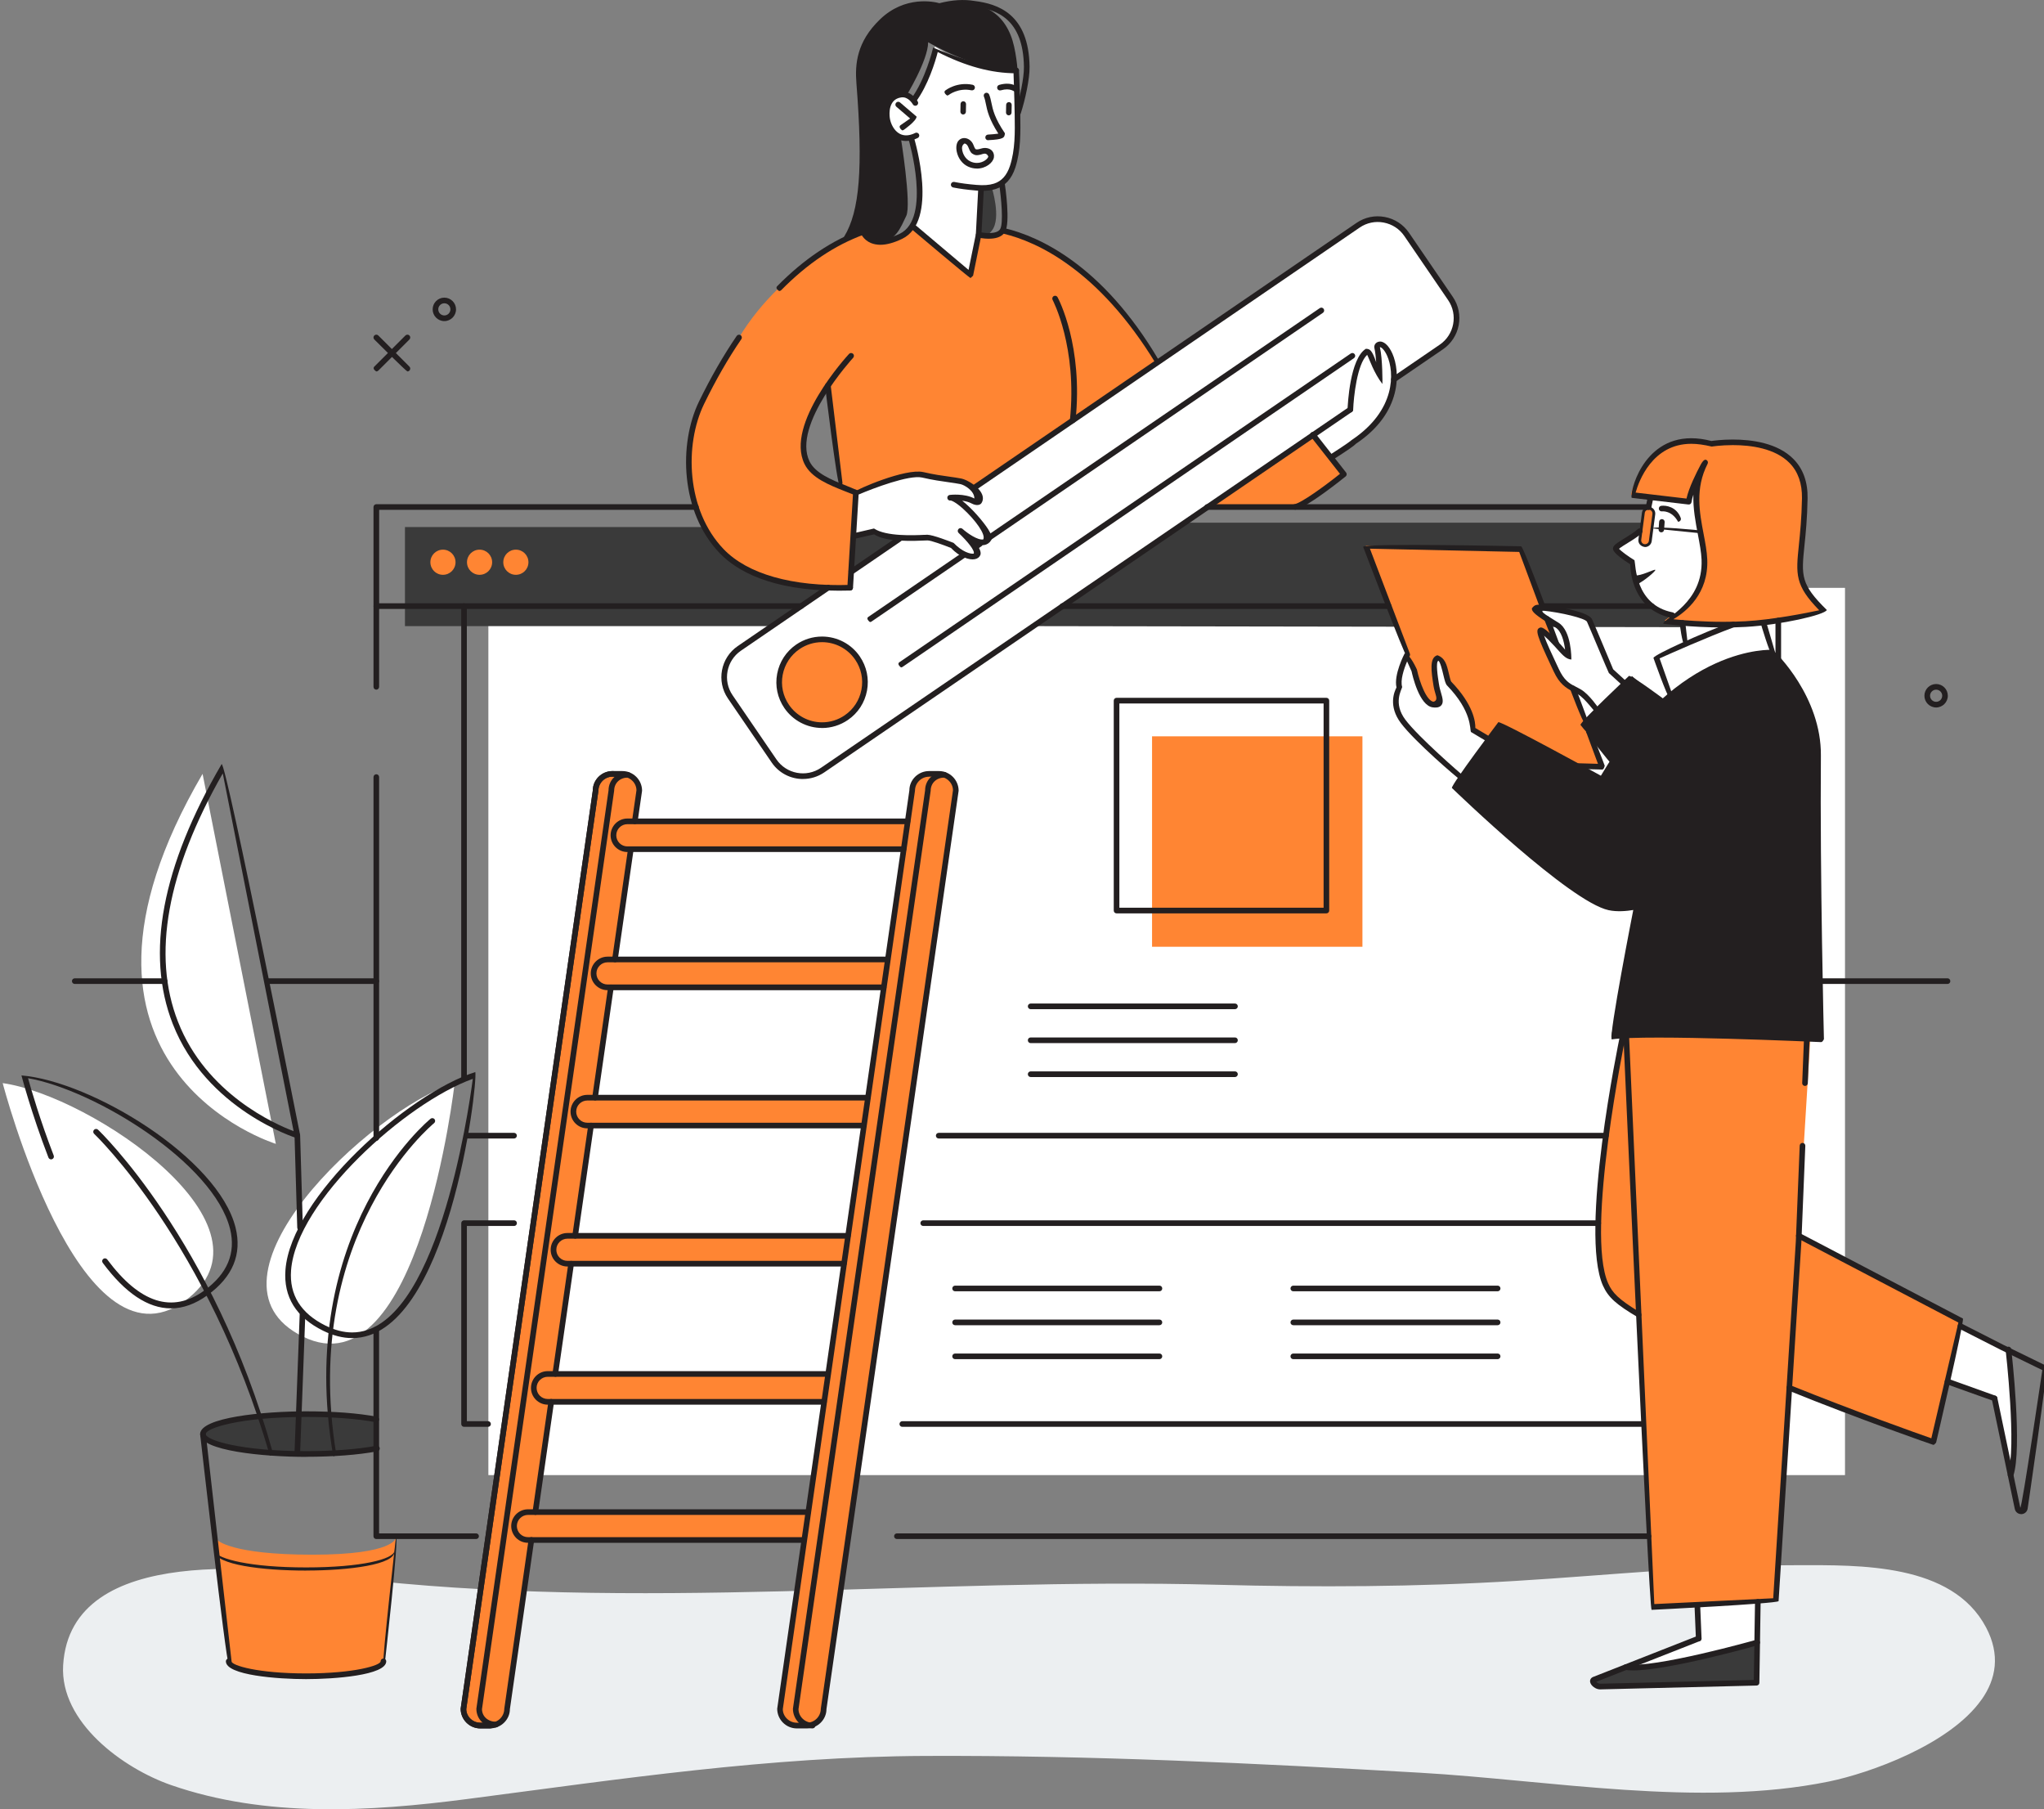 <?xml version="1.0" encoding="UTF-8"?>
<svg xmlns="http://www.w3.org/2000/svg" viewBox="0 0 531.54 470.36">
  <rect x="0" y="0" width="531.54" height="470.36" fill="#808080" stroke="none"/>
  <defs>
    <style>
      .cls-1 {
        fill: #eceff1;
        mix-blend-mode: multiply;
      }

      .cls-2 {
        fill: #fff;
      }

      .cls-3 {
        fill: #231f20;
      }

      .cls-4 {
        isolation: isolate;
      }

      .cls-5 {
        fill: #ff8533;
      }

      .cls-6 {
        fill: #3a3a3a;
      }
    </style>
  </defs>
  <g class="cls-4">
    <g id="Layer_1" data-name="Layer 1">
      <g>
        <path class="cls-1" d="M515.3,441.86c-8.24,11.7-29.07,19.13-39.78,21.32-33.58,6.84-72.42-.36-106.32-2.31-42.8-2.46-85.64-4.54-128.53-4.36-40.6.17-79.11,5.98-119.22,11.21-25.38,3.3-52.4,4.9-76.98-3.64-12.49-4.35-28.92-16.33-28.05-31.13,1.9-32.26,54.43-25.06,73.87-22.75,75.02,8.94,150.9-.18,226.19,1.81,25.75.68,51.94.58,77.82-1.01,24.48-1.49,48.55-4.07,73.26-4.08,15.98-.01,40.05-.58,48.91,16.17,3.75,7.1,2.63,13.4-1.16,18.78Z"/>
        <rect class="cls-2" x="127" y="152.83" width="352.79" height="230.67"/>
        <polygon class="cls-6" points="267.89 162.78 307.33 135.89 449.46 135.89 449.46 163.07 267.89 162.78"/>
        <path class="cls-5" d="M468.47,142.35c-.26-7.09,4.22-17.46-4.06-23.59-8.28-6.14-18.9-3.15-18.9-3.15-17.9-4.4-21.38,13.03-21.38,13.03l14.88,1.42,1.46-3.48c-.57,1.66-1.31,3.84-1.31,3.84l-9.97-1.17-.47,2.55s-1.34-.25-1.36,1.5c-.02,1.75-.63,1.59-.63,1.59,0,0,.03,5.17-.06,3.62l-6.47,3.65s.4,2.12,4.22,3.95c0,0,.6,12.12,10.31,13.78-1.08.94-1.85,1.43-1.85,1.43,20.89,3.71,41.68-2.56,41.68-2.56-9.04-8.19-5.83-9.34-6.09-16.43Z"/>
        <path class="cls-6" d="M192.3,137.02h-86.99v25.76h114.37l17.28-25.55s-7.52-6.44-44.66-.22Z"/>
        <path class="cls-2" d="M233.9,140.1l-12.58,8.6-.25,4.08-6.2.15-23.48,15.93s-3.9,4.6-2.54,9.74c1.36,5.14,13.06,19.91,13.06,19.91,0,0,3.54,4.78,10.16,2.54,6.62-2.25,93.68-63.59,93.68-63.59l45-30.74,25.37-17.22s4.69-6.65,1.78-10.9c-2.91-4.26-13.3-18.86-13.3-18.86,0,0-2.85-2.53-5.91-2.72-3.06-.19-8.78,3.72-8.78,3.72l-96.33,65.87-19.69,13.46Z"/>
        <path class="cls-6" d="M456.66,427.1s-26.09,7.95-32.76,5.89l-9.67,3.37s-.24,1.88,1.22,1.99c1.46.11,41.35-.86,41.35-.86l-.14-10.38Z"/>
        <path class="cls-3" d="M432.41,182.47l-8-6.68-12.82,12.23,7.76,10.11-2.78,4.52-26.36-14.47-11.86,15.75s12.68,12.81,23.99,21.87c11.3,9.06,17.05,11.06,23.33,9.82l-6.66,33.86s31.44-2.06,54.55.7l-1.18-78.77s-2.52-12.86-11.5-21.74c0,0-18.33.33-28.47,12.79Z"/>
        <path class="cls-2" d="M441.1,124.77c.03-.18-1.94,5.66-1.94,5.66l-9.97-1.17-.47,2.55s1.26.33,1.24,1.12c-.02,1.75-1.01,8.28-1.01,8.28,0,0-.58.99-1.34.63-.34-.16-1.06-.2-1.2-.71-.16-.61.3-1.76.25-2.61l-6.47,3.65s.4,2.12,4.22,3.95c0,0,.6,12.25,10.46,13.8,0,0,3.95-1.25,6.57-6.29,2.63-5.03,1.98-8.03,1.53-10.68-.44-2.65-2.37-15.4-1.88-18.19Z"/>
        <polygon class="cls-2" points="437.53 161.95 438.13 167.5 449.49 162.4 437.83 161.95 437.53 161.95"/>
        <path class="cls-2" d="M422.63,177.49l-3.74-3.06-5.74-13.39s-9.64-3.71-13.49-3.1c0,0-.6.7.58,1.54,1.18.84,4.86,2.61,5.81,4.02.94,1.42,1.85,7.95,1.85,7.95,0,0-5.47-7.05-6.65-7.34-1.18-.29.93,5.53,3,9.16,2.08,3.63,3.5,4.99,6.82,6.83,3.33,1.84,4.32,4.75,4.32,4.75l7.59-7.48-.35.13Z"/>
        <path class="cls-2" d="M387.38,191.94l-4.48-2.28s.05-2.95-1.91-6.6c-1.96-3.65-4.38-5.77-4.38-5.77,0,0-1.7-7.39-2.39-6.68-.69.72-1.57,2.29-1.02,5.5.55,3.21,1.6,6.79.84,6.95-.77.15-2.91.74-3.69-1.81-.77-2.54-2.19-7.11-2.19-7.11l-2.22-3.93s-2.67,5.35-1.64,8.35c0,0-3.32,2.53.23,8.51,3.55,5.98,14.81,14.58,14.81,14.58l8.43-9.78-.4.08Z"/>
        <path class="cls-2" d="M441.39,417.41l.36,8.56-17.85,7.01s6.3,1.32,32.76-5.89l.48-10.65-15.75.96Z"/>
        <path class="cls-2" d="M509.81,344.78l12.48,6.05s3.45,25.56.33,31.6l-4.18-19.01-12-4.25,3.36-14.39Z"/>
        <path class="cls-2" d="M252.35,71.53l2.3-11.26.48-11.26s6.27-.03,7.57-4.11c1.3-4.08,2.21-9.5,1.93-16.86-.28-7.35-.38-9.73-.38-9.73,0,0-7.79,1.91-21.1-6.2,0,0-3.3,11.38-5.27,13.51,0,0-5.76-3.17-7.01,3.13-1.26,6.3,6.06,7.3,6.06,7.3,0,0,5.13,15.92.24,22.45l15.17,13.03Z"/>
        <path class="cls-2" d="M341.42,113.03l9.34-6.28s1.3-13.09,4.8-15.44l3.2,8.52-.64-9.79s3.56-1.44,4.39,8.02c.83,9.45-11.58,17.03-16.44,20.92l-4.66-5.94Z"/>
        <path class="cls-2" d="M222.57,128.09l-.31,11.24,4.75-1.27s5.05,2.97,14.16,1.71l6.54,2.06s5.22,3.18,6.24,2.58c1.02-.6-3.94-6.74-3.94-6.74,0,0,5.29,4.27,6.31,3.15,1.02-1.11-.98-4.54-2.73-6.38-1.75-1.84-6.53-5.04-6.53-5.04,0,0,3.27-.09,4.38.27,1.11.36,2.95,1.33,3.18.72.23-.6.25-3.68-3.92-4.98-4.16-1.29-8.27-.99-10.78-1.97-2.52-.98-16.04,3.5-17.36,4.65Z"/>
        <path class="cls-5" d="M468.59,322.11l-.95-1.08,3.13-50.88-48.76-.84s-6.08,36.49-6.37,48.68c-.29,12.18,1.1,19.18,10.01,23.56l3.84,76.25,32.31-1.58,3.4-55.46,37.56,14.15,7.36-31.44-41.53-21.35Z"/>
        <path class="cls-2" d="M434.12,180.57l-3.06-9.96,19.31-8.11,8.03-.56,2.47,7.74s-10.9-1.52-26.76,10.88Z"/>
        <path class="cls-5" d="M363.61,164.07l4.08,10.06s1.71,9.22,5.43,9.07c2.48-.09,0-7.63,0-7.63,0,0-1.21-4.21.69-4.45,1.91-.25,2.62,5.9,2.62,5.9,0,0,6.65,5.54,6.46,12.34l4.17,2.77,3.16-3.95,20,10.82h6.28l-3.32-8.8-1.93-1.9.95-.86-3.1-8.06s-4.06-3.43-6.09-8.78c-2.03-5.35-2.56-6.36-2.45-6.54.1-.18,3.87,3.13,3.87,3.13l-1.96-5.93s-3.21-2.1-3.31-2.86c-.1-.75,2.09-.83,2.09-.83l-5.67-14.81-40.41-.87,8.45,22.18Z"/>
        <path class="cls-5" d="M224.93,177.37c0,6.16-4.99,11.15-11.15,11.15s-11.16-4.99-11.16-11.15,5-11.16,11.16-11.16,11.15,5,11.15,11.16Z"/>
        <path class="cls-6" d="M254.65,61.03s.77,2.1,3.3-1.11c2.53-3.22-.07-11.26-.07-11.26l-2.76.37-.47,12.01Z"/>
        <path class="cls-3" d="M241.35,10.97s12.56,7.48,22.9,7.34v8.65s1.35-6.34-.53-14.85c-1.88-8.5-8.16-13.11-19.54-10.71,0,0-11.35-2.11-17.25,7.01-5.91,9.12-3.35,12.07-3.02,19.85.33,7.79,1.35,27.98-3.75,33.82l4.33-1.81s1.21,2.63,3.84,2.63c4.66,0,5.89-3.83,7.33-6.75,1.45-2.92-1.49-20.91-1.49-20.91,0,0-4.18-2.53-3.59-6.07.85-5.07,5.01-4.1,5.01-4.1,0,0,5.77-9.37,5.77-14.09Z"/>
        <g>
          <path class="cls-5" d="M245.59,201.43c-.46-.16-.93-.24-1.43-.24h-2.56c-2.43,0-4.39,1.96-4.39,4.39l-1.15,7.95-1.04,7.25-4.13,28.67-1.04,7.25-4.13,28.67-1.05,7.25-4.13,28.67-1.04,7.25-4.13,28.67-1.04,7.25-4.14,28.67-1.04,7.25-6.32,43.87c0,2.42,1.96,4.39,4.38,4.39h2.57c3.22-.92,4.39-2.52,4.39-4.39l34.36-238.66c0-1.92-1.24-3.55-2.96-4.15Z"/>
          <path class="cls-5" d="M210.14,393.12h-70.92l4.13-28.67h70.92l1.04-7.25h-70.92l4.35-28.67h70.69l1.04-7.25h-70.92l4.38-28.67h70.66l1.05-7.25h-70.92l4.41-28.67h70.64l1.04-7.25h-71.3l4.59-28.67h70.84l1.04-7.25h-70.92c2.46-10.33-.96-12.34-.96-12.34h-4.84c-2.43,0-4.39,1.96-4.39,4.39l-34.36,238.66c0,2.42,1.96,4.39,4.38,4.39h4.15s3.04-2.14,3.04-4.56l6.09-43.7h70.92l1.04-7.25Z"/>
        </g>
        <path class="cls-5" d="M279.34,69.93c-14.92-11.18-18.63-9.98-18.63-9.98,0,0-1.34,3.14-5.59,1.21l-2.78,10.38-15.17-13.03s-7.73,9.29-12.69,1.77c0,0-20.41,7.8-32.3,27.47-11.89,19.68-16.76,27.11-10.94,44.9,5.82,17.78,26.88,21.25,39.83,20.15l1.49-24.7s10.64-4.93,14.98-4.69c4.35.24,8.79,1.19,8.79,1.19,0,0,4.15.32,6.47,2.05l47.9-32.64s-6.43-12.89-21.36-24.07ZM208.94,116.09c-.18-8.82,6.35-15.85,6.35-15.85l3.06,25.37s-9.23-.7-9.41-9.52Z"/>
        <polygon class="cls-5" points="341.42 113.03 349.49 122.42 338.62 131.82 315.15 131.82 341.42 113.03"/>
        <path class="cls-5" d="M118.46,146.17c0,1.81-1.46,3.27-3.27,3.27s-3.27-1.46-3.27-3.27,1.46-3.27,3.27-3.27,3.27,1.46,3.27,3.27Z"/>
        <path class="cls-5" d="M127.98,146.17c0,1.81-1.46,3.27-3.27,3.27s-3.27-1.46-3.27-3.27,1.46-3.27,3.27-3.27,3.27,1.46,3.27,3.27Z"/>
        <path class="cls-5" d="M137.42,146.17c0,1.81-1.46,3.27-3.27,3.27s-3.27-1.46-3.27-3.27,1.46-3.27,3.27-3.27,3.27,1.46,3.27,3.27Z"/>
        <path class="cls-6" d="M97.99,376.49c-4.9,1.05-10.5,1.54-18.39,1.54-14.81,0-26.82-2.32-26.82-5.18s12.01-5.18,26.82-5.18c7.65,0,13.55.42,18.43,1.42l-.04,7.4Z"/>
        <path class="cls-2" d="M52.68,201.19l19.05,96.19s-63.84-19.57-19.05-96.19Z"/>
        <path class="cls-2" d="M.7,281.59s19.88,76.49,47.26,56.71c26.57-19.21-24.23-53.47-47.26-56.71Z"/>
        <path class="cls-2" d="M118.23,281.59s-9.2,80.83-39.48,65.89c-29.4-14.5,17.32-58.85,39.48-65.89Z"/>
        <path class="cls-5" d="M56.51,400.37s3.31,3.82,24.73,3.82,21.73-4.38,21.73-4.38l-3.24,32.61s-3.03,3.4-20.13,3.4-20-3.46-20-3.46l-3.08-31.98Z"/>
        <rect class="cls-5" x="299.59" y="191.43" width="54.71" height="54.71"/>
        <path class="cls-3" d="M321.16,262.37h-53.14c-.41,0-.73-.33-.73-.74s.33-.73.73-.73h53.14c.41,0,.73.33.73.73s-.33.74-.73.74Z"/>
        <path class="cls-3" d="M321.16,271.19h-53.14c-.41,0-.73-.33-.73-.74s.33-.73.73-.73h53.14c.41,0,.73.33.73.73s-.33.74-.73.74Z"/>
        <path class="cls-3" d="M321.16,280.01h-53.14c-.41,0-.73-.33-.73-.74s.33-.73.73-.73h53.14c.41,0,.73.33.73.73s-.33.74-.73.74Z"/>
        <g>
          <path class="cls-3" d="M301.51,335.71h-53.14c-.41,0-.73-.33-.73-.73s.33-.74.73-.74h53.14c.41,0,.73.33.73.74s-.33.73-.73.73Z"/>
          <path class="cls-3" d="M301.51,344.53h-53.14c-.41,0-.73-.33-.73-.73s.33-.74.73-.74h53.14c.41,0,.73.33.73.74s-.33.73-.73.73Z"/>
          <path class="cls-3" d="M301.51,353.36h-53.14c-.41,0-.73-.33-.73-.74s.33-.73.73-.73h53.14c.41,0,.73.33.73.73s-.33.74-.73.74Z"/>
        </g>
        <g>
          <path class="cls-3" d="M389.46,335.71h-53.14c-.41,0-.73-.33-.73-.73s.33-.74.73-.74h53.14c.41,0,.73.33.73.74s-.33.73-.73.73Z"/>
          <path class="cls-3" d="M389.46,344.53h-53.14c-.41,0-.73-.33-.73-.73s.33-.74.73-.74h53.14c.41,0,.73.33.73.74s-.33.73-.73.73Z"/>
          <path class="cls-3" d="M389.46,353.36h-53.14c-.41,0-.73-.33-.73-.74s.33-.73.73-.73h53.14c.41,0,.73.33.73.73s-.33.74-.73.74Z"/>
        </g>
        <path class="cls-3" d="M218.14,153.57c-17.8,0-26.68-5.26-31.04-9.81-10.15-10.61-10.68-28.34-5.33-39.36,3.04-6.25,6.34-11.99,9.81-17.07.23-.33.68-.42,1.02-.19.33.23.42.69.19,1.02-3.43,5.01-6.69,10.69-9.7,16.88-5.13,10.57-4.64,27.56,5.07,37.71,6.2,6.47,17.86,9.82,32.89,9.31.34,0,.74.31.75.71.01.41-.31.74-.71.76-1.01.03-2,.04-2.96.04Z"/>
        <path class="cls-3" d="M202.62,75.66c-.8-.5-.81-.96-.52-1.25,6.92-7.04,14.37-12.03,22.14-14.83.38-.13.8.06.94.44s-.06.8-.44.94c-7.55,2.72-14.82,7.59-21.59,14.48-.15.14-.33.22-.52.22Z"/>
        <path class="cls-3" d="M222.57,128.83c-1.13-.44-2.04-.8-2.99-1.17-4.04-1.61-8.62-3.43-10.39-7.08-5.03-10.38,10.92-27.83,11.6-28.57.28-.3.74-.31,1.04-.04.3.27.31.74.04,1.04-.16.17-15.95,17.44-11.36,26.93,1.52,3.13,5.82,4.85,9.61,6.35.97.39,1.9.76,2.75,1.13.37.17.54.6.37.97-.12.27-.39.44-.67.44Z"/>
        <path class="cls-3" d="M218.35,126.35c-.73-.65-3.79-26.02-3.79-26.02-.05-.4.24-.77.64-.81.42-.06.77.24.82.64l3.06,25.37c.05.4-.24.77-.64.82-.03,0-.06,0-.09,0Z"/>
        <path class="cls-3" d="M278.96,110.03c-.48-.05-.77-.41-.73-.81,1.97-18.96-4.44-31.13-4.5-31.25-.19-.36-.06-.8.3-1,.35-.18.8-.06.99.3.27.51,6.69,12.65,4.67,32.1-.04.38-.36.66-.73.66Z"/>
        <path class="cls-3" d="M300.7,94.74c-15.08-24.85-31.25-31.92-39.61-33.95-.4-.1-.64-.49-.54-.88.1-.4.48-.66.89-.54,8.58,2.08,25.18,9.31,39.9,34.27.21.35.09.8-.26,1-.12.07-.25.11-.37.11Z"/>
        <path class="cls-3" d="M262.32,29.99c.39,0,.72-.31.73-.7l.04-2.02c0-.39-.31-.72-.71-.73-.39,0-.72.31-.73.7l-.04,2.02c0,.39.31.72.7.73Z"/>
        <path class="cls-3" d="M250.45,29.77c.39,0,.72-.31.73-.7l.04-2.02c0-.39-.31-.72-.7-.73-.4,0-.72.31-.73.7l-.04,2.02c0,.39.31.72.7.73Z"/>
        <path class="cls-3" d="M235.65,36.66c-.98,0-1.78-.27-2.36-.58-2.11-1.12-3.13-3.52-3.35-5.23-.51-3.83,1.09-6.5,4.17-6.97,2.91-.47,4.5,2.43,4.57,2.55.19.36.05.8-.31.99-.35.18-.8.06-.99-.3-.05-.08-1.16-2.09-3.06-1.79-3.31.5-3.08,4.2-2.93,5.32.2,1.47,1.07,3.32,2.58,4.13,1.15.61,2.5.54,4.03-.21.36-.19.8-.03.98.33.18.36.03.8-.33.98-1.15.56-2.15.77-3.01.77Z"/>
        <path class="cls-3" d="M234.6,33.89c-.83-.65-.75-1.11-.42-1.34l2.5-1.74-3.58-3.06c-.31-.26-.34-.72-.08-1.03.27-.32.73-.35,1.04-.08l4.3,3.68c-.06,1.16-3.33,3.44-3.33,3.44-.13.09-.27.13-.42.13Z"/>
        <g>
          <path class="cls-3" d="M105.95,96.57c-.52-.22-8.61-8.31-8.61-8.31-.29-.29-.29-.75,0-1.04.29-.29.75-.29,1.04,0l8.09,8.09c.29.29.29.75,0,1.04-.15.14-.33.22-.52.22Z"/>
          <path class="cls-3" d="M97.86,96.57c-.81-.5-.81-.97-.52-1.26l8.09-8.09c.29-.29.75-.29,1.04,0,.29.29.29.75,0,1.04l-8.09,8.09c-.15.14-.33.22-.52.22Z"/>
          <path class="cls-3" d="M115.55,83.48c-1.68,0-3.04-1.37-3.04-3.05s1.36-3.05,3.04-3.05,3.04,1.37,3.04,3.05-1.37,3.05-3.04,3.05ZM115.55,78.85c-.87,0-1.58.71-1.58,1.58s.71,1.58,1.58,1.58,1.58-.71,1.58-1.58-.71-1.58-1.58-1.58Z"/>
        </g>
        <path class="cls-3" d="M503.49,183.93c-1.68,0-3.05-1.37-3.05-3.05s1.37-3.05,3.05-3.05,3.04,1.37,3.04,3.05-1.37,3.05-3.04,3.05ZM503.49,179.3c-.87,0-1.58.71-1.58,1.58s.71,1.58,1.58,1.58,1.58-.71,1.58-1.58-.71-1.58-1.58-1.58Z"/>
        <path class="cls-3" d="M254.02,43.82c-.79,0-1.57-.18-2.31-.53-1.47-.69-2.55-2.14-2.91-3.86-.24-1.19-.07-2.25.46-2.86,1.14-1.27,3.19-.66,3.88,1.11.39,1.01.48,1.05.68,1.15.48.07,1.1-.14,1.31-.2,1.1-.36,2.27-.11,2.89.61.38.45.54,1.05.44,1.69-.22,1.37-2.09,2.9-4.43,2.9ZM250.81,37.31c-.59.4-.75.97-.57,1.83.1.48.54,2.09,2.1,2.83.54.26,1.11.39,1.69.39,1.66,0,2.89-1.1,2.98-1.67-.32-.77-.89-.84-1.41-.67-1.57.52-2.02.3-2.39.13-.63-.29-.9-.6-1.42-1.94-.23-.59-.67-.9-.97-.9Z"/>
        <path class="cls-3" d="M431.97,138.4c-.39-.03-.69-.38-.66-.77l.15-2.01c.03-.4.38-.69.77-.66.39.03.69.38.66.77l-.15,2.01c-.03.39-.38.69-.77.66Z"/>
        <path class="cls-3" d="M434.87,160.67c-10.09-1.94-10.89-11.77-10.94-13.98-4.57-2.87-4.5-3.8-4.47-4.16.06-.75.92-1.31,3.04-2.61,1.24-.77,2.65-1.63,3.38-2.35.29-.29.76-.28,1.04,0,.29.29.28.75,0,1.04-.84.83-2.33,1.75-3.64,2.56-.79.49-1.84,1.13-2.25,1.5.51.62,2.38,1.98,4.02,2.99.33,1.1.05,11.63,9.96,13.55.4.08.66.46.58.86-.07.35-.38.6-.72.6Z"/>
        <path class="cls-3" d="M428.71,132.55c-.55-.1-.8-.5-.72-.89.27-1.26.47-2.23.47-2.23.08-.39.45-.64.87-.58.4.08.65.47.57.86,0,0-.2.99-.48,2.26-.08.34-.38.58-.72.58Z"/>
        <path class="cls-3" d="M438.13,167.94c-.73-.65-1.33-5.9-1.33-5.9-.04-.4.24-.77.65-.81.43-.06.77.24.81.64l.6,5.25c.04.4-.25.77-.65.81-.03,0-.06,0-.08,0Z"/>
        <path class="cls-3" d="M430.47,148.15c-.26-.24-3.75,1.67-5.34,1.44,0,.69.2,1.51.52,2.36,1.76-.76,5.07-3.57,4.81-3.81Z"/>
        <path class="cls-3" d="M460.88,170.42c-.7-.53-2.98-8.27-2.98-8.27-.11-.39.11-.8.5-.91.38-.11.8.11.91.5l2.27,7.74c.11.39-.11.8-.5.91-.07.02-.14.03-.21.03Z"/>
        <path class="cls-3" d="M434.23,181.61c-.69-.49-4.26-10.58-4.26-10.58.51-.97,12.35-6.33,20.52-9.36.39-.14.8.05.94.43.14.38-.05.8-.43.94-7.06,2.61-16.89,6.99-19.42,8.13l3.34,9.45c.14.38-.06.8-.45.94-.08.03-.16.04-.25.04Z"/>
        <path class="cls-3" d="M448.21,163.13c-8.55,0-15.63-.96-15.7-.96.28-1.57,10.43-5.41,9.98-16.67-.08-1.93-.5-4.13-.94-6.46-.63-3.3-1.3-6.87-1.19-10.44-.23.7-.4,1.36-.48,1.94-.06.39-.39.67-.81.62l-14.74-1.73c-.6-1.02,2.6-15.5,15.48-15.5,1.66,0,3.42.24,5.24.72.59-.09,2.74-.38,5.57-.38,4.92,0,11.66.88,15.79,5.09,2.5,2.54,3.73,5.99,3.65,10.23-.09,5.27-.49,9.12-.81,12.21-.81,7.94-1.03,10.07,5.81,16.78-.47,1.27-12.01,3.9-21.08,4.4-1.84.1-3.78.16-5.78.16ZM435.15,160.99c2.77.28,7.61.67,13.06.67,1.97,0,3.89-.05,5.7-.15,7.16-.4,15.92-2.15,19.18-2.85-6.37-6.51-6.08-9.33-5.29-17.02.31-3.07.71-6.89.8-12.09.06-3.84-1.02-6.93-3.23-9.18-3.77-3.84-10.1-4.65-14.74-4.65-3.14,0-5.47.38-5.49.38-2.06-.48-3.75-.72-5.32-.72-10.17,0-13.66,9.78-14.48,12.68l13.23,1.56c.62-2.81,2.54-6.67,3.7-8.83.71-1.28,1.16-1.4,1.51-1.19.35.21.47.65.27,1-3.28,6.4-2.09,12.65-1.04,18.16.45,2.38.88,4.63.96,6.67.36,8.86-5.45,13.58-8.8,15.55Z"/>
        <path class="cls-3" d="M379.79,202.76c-.94-.58-11.94-10.01-15.51-14.79-3.3-4.4-1.71-8.16-1.12-9.24-.77-3.29,2.01-8.65,2.13-8.88,1.32.04,3.18,4.22,3.18,4.22.74,3.43,2.52,8.14,4.3,8.37,1.05-.25.76-1.23.57-1.88-.2-.69-.43-1.47-.56-2.29-.57-3.65-1.14-7.34,1.02-7.92,1.96.72,2.4,2.33,2.97,4.74.19.79.44,1.87.6,2.1,5.88,6.1,6.33,10.58,6.29,12.07l3.77,2.25c.35.21.46.66.25,1.01-.21.35-.65.46-1,.26l-4.16-2.48c-.34-.8.33-5.31-6.22-12.1-.38-.4-.59-1.22-.96-2.75-.26-1.1-.81-3.4-1.28-3.67-.77.25-.16,4.2.11,5.88.17,1.13.39,1.86.58,2.5.38,1.31.71,2.45.06,3.21-.56.65-1.54.63-2.23.53-3.52-.44-5.31-8.46-5.5-9.37l-1.16-2.58c-.84,1.97-1.83,4.96-1.28,6.66-.18.78-2.38,4.22.81,8.48,3.48,4.65,14.7,14.28,14.82,14.38.31.26.34.72.08,1.03-.15.17-.35.26-.56.26Z"/>
        <path class="cls-3" d="M426.41,236.33c-.82-.9-.61-1.31-.22-1.44.6-.27,1.04-.12,1.22.25.18.36.03.8-.34.98-.52.19-.59.2-.67.2Z"/>
        <path class="cls-3" d="M228.93,63.64c-.89,0-1.71-.16-2.45-.46-2.04-.85-2.67-2.59-2.69-2.67-.13-.38.07-.8.46-.94.38-.12.8.07.93.46.02.04.46,1.22,1.9,1.81,1.66.67,4.04.3,6.89-1.06,8.36-4.03,2.37-24.3,2.31-24.51-.12-.39.1-.8.49-.92.39-.11.8.1.92.49.27.88,6.41,21.68-3.08,26.25-2.14,1.03-4.03,1.55-5.67,1.55Z"/>
        <path class="cls-3" d="M252.35,72.27c-.47-.17-15.27-12.67-15.27-12.67-.31-.26-.35-.72-.09-1.03.27-.31.73-.35,1.03-.09l13.85,11.69,1.9-9.29.62-11.91c.02-.39.34-.7.73-.7.44.02.75.37.73.77l-.64,12.02-2.16,10.61c-.56.57-.64.59-.72.59Z"/>
        <path class="cls-3" d="M255.49,49.61c-.53,0-1.09-.02-1.69-.08-2.34-.2-4.22-.45-5.93-.79-.4-.08-.66-.47-.58-.86.08-.4.46-.64.86-.58,1.65.33,3.49.58,5.77.77,1.88.16,3.32.06,4.56-.33,1.98-.63,3.34-2.14,4.16-4.61,1.37-4.19,1.3-8.75,1.23-13.16-.05-3.03-.12-5.42-.2-7.83l-.12-3.66c-.1-.39.14-.78.53-.88.38-.1.79.15.89.54.05.32.16,3.96.16,3.96.08,2.41.16,4.82.19,7.22.08,5.16.15,9.84-1.29,14.27-.97,2.96-2.65,4.77-5.11,5.55-1.01.32-2.13.48-3.43.48Z"/>
        <path class="cls-3" d="M256.96,36.46c-.39,0-.71-.31-.73-.7-.02-.4.29-.75.7-.77.92-.05,1.99-.14,2.69-.25-2.44-3.79-2.91-6.05-3.25-7.74-.14-.7-.26-1.3-.5-1.87-.16-.37.02-.8.39-.96.37-.16.8.02.96.39.29.7.44,1.4.59,2.14.36,1.76.81,3.96,3.52,7.96-.11,1.16-.32,1.58-4.33,1.78-.01,0-.02,0-.04,0Z"/>
        <path class="cls-3" d="M237.55,26.82c-.76-.39-.83-.85-.59-1.17,3.61-4.88,5.58-12.6,5.68-13.28,12.16,5.21,19.28,5.21,21.61,5.21.41,0,.73.33.73.73s-.33.74-.73.74c-6.43,0-13.1-1.81-20.39-5.52-.63,2.48-2.51,8.65-5.73,12.99-.14.2-.37.3-.59.3Z"/>
        <path class="cls-3" d="M344.93,237.46h-54.57c-.41,0-.73-.33-.73-.73v-54.58c0-.4.33-.73.73-.73h54.57c.41,0,.73.33.73.73v54.58c0,.4-.33.73-.73.73ZM291.09,235.99h53.11v-53.1h-53.11v53.1Z"/>
        <path class="cls-3" d="M221.32,149.44c-.84-.66-.75-1.11-.42-1.34l12.58-8.6c.33-.22.79-.14,1.02.19.23.34.14.79-.19,1.02l-12.58,8.6c-.13.08-.27.13-.41.13Z"/>
        <path class="cls-3" d="M253.59,127.38c-.84-.66-.75-1.11-.42-1.34l99.6-68.1c2.15-1.47,4.76-2.02,7.34-1.53,2.58.48,4.81,1.94,6.29,4.09l11.4,16.68c3.05,4.46,1.9,10.58-2.56,13.63l-12.33,8.43c-.33.22-.79.14-1.02-.19-.23-.34-.14-.79.19-1.02l12.33-8.43c3.79-2.59,4.77-7.79,2.17-11.58l-11.4-16.68c-1.25-1.83-3.15-3.06-5.35-3.48-2.19-.42-4.41.05-6.24,1.3l-99.6,68.1c-.13.08-.27.13-.41.13Z"/>
        <path class="cls-3" d="M208.81,202.53c-3.13,0-6.21-1.49-8.11-4.26l-11.4-16.68c-3.05-4.46-1.91-10.58,2.56-13.63l23.13-15.82c.33-.22.79-.15,1.02.19.23.34.14.79-.19,1.02l-23.14,15.82c-3.79,2.59-4.77,7.79-2.17,11.58l11.4,16.68c2.59,3.79,7.79,4.77,11.59,2.18l137.24-93.74c.33-.22.79-.14,1.02.19.23.34.15.79-.19,1.02l-137.24,93.74c-1.69,1.15-3.61,1.7-5.52,1.7Z"/>
        <path class="cls-3" d="M213.79,189.26c-3.93,0-7.6-1.94-9.82-5.18-1.79-2.62-2.46-5.78-1.87-8.9.58-3.12,2.35-5.82,4.97-7.62,1.98-1.35,4.3-2.07,6.7-2.07,3.93,0,7.61,1.93,9.82,5.17,1.79,2.62,2.46,5.78,1.87,8.91-.59,3.12-2.35,5.83-4.98,7.62-1.98,1.35-4.3,2.08-6.7,2.08ZM213.77,166.95c-2.1,0-4.13.63-5.87,1.82-2.3,1.57-3.84,3.94-4.36,6.68-.52,2.73.07,5.51,1.64,7.8,1.94,2.84,5.16,4.54,8.61,4.54,2.1,0,4.13-.63,5.87-1.82,2.3-1.57,3.84-3.94,4.36-6.68.52-2.73-.07-5.51-1.64-7.8-1.94-2.84-5.16-4.54-8.61-4.54Z"/>
        <path class="cls-3" d="M257.34,140.44c-.84-.66-.75-1.11-.41-1.34l86.27-58.99c.33-.23.79-.15,1.02.19.23.33.14.79-.19,1.02l-86.27,58.99c-.13.08-.27.13-.42.13Z"/>
        <path class="cls-3" d="M253.59,143c-.84-.66-.75-1.11-.42-1.34l1.27-.88c.33-.24.79-.15,1.02.19.23.33.14.79-.19,1.02l-1.27.88c-.13.09-.27.13-.42.13Z"/>
        <path class="cls-3" d="M226.22,161.72c-.83-.66-.75-1.11-.41-1.34l24.48-16.74c.33-.22.79-.15,1.02.19.23.33.15.79-.19,1.02l-24.48,16.74c-.12.08-.27.13-.41.13Z"/>
        <path class="cls-3" d="M234.29,173.51c-.83-.66-.75-1.11-.41-1.34l117.39-80.27c.33-.22.79-.15,1.02.19.23.34.14.79-.19,1.02l-117.39,80.27c-.13.08-.27.13-.42.13Z"/>
        <path class="cls-3" d="M428.7,400.12h-195.46c-.41,0-.73-.33-.73-.73s.33-.74.73-.74h195.46c.41,0,.73.33.73.74s-.33.73-.73.73Z"/>
        <path class="cls-3" d="M462.44,171.99c-.41,0-.73-.33-.73-.73v-9.92c0-.4.33-.74.73-.74s.73.33.73.74v9.92c0,.4-.33.73-.73.73Z"/>
        <path class="cls-3" d="M427.23,370.95h-192.59c-.41,0-.73-.33-.73-.73s.33-.74.73-.74h192.59c.41,0,.73.33.73.74s-.33.73-.73.73Z"/>
        <path class="cls-3" d="M126.92,370.95h-6.24c-.41,0-.73-.33-.73-.73v-52.22c0-.4.33-.74.73-.74h13.01c.41,0,.73.33.73.74s-.33.73-.73.73h-12.28v50.75h5.51c.4,0,.73.33.73.74s-.33.73-.73.73Z"/>
        <path class="cls-3" d="M415.63,318.73h-175.55c-.4,0-.73-.33-.73-.73s.33-.74.73-.74h175.55c.41,0,.73.33.73.74s-.33.73-.73.73Z"/>
        <path class="cls-3" d="M417.63,295.99h-173.52c-.41,0-.73-.33-.73-.74s.33-.73.73-.73h173.52c.41,0,.73.33.73.73s-.33.74-.73.74Z"/>
        <path class="cls-3" d="M133.68,295.99h-12.42c-.41,0-.73-.33-.73-.74s.33-.73.73-.73h12.42c.41,0,.73.33.73.73s-.33.74-.73.74Z"/>
        <path class="cls-3" d="M120.67,281.06c-.41,0-.73-.33-.73-.73v-122.75c0-.4.33-.74.73-.74s.73.33.73.74v122.75c0,.4-.33.73-.73.73Z"/>
        <path class="cls-3" d="M361.13,158.31h-84.86c-.41,0-.73-.33-.73-.73s.33-.74.73-.74h84.86c.41,0,.73.33.73.74s-.33.73-.73.73Z"/>
        <path class="cls-3" d="M208.32,158.31h-110.46c-.41,0-.73-.33-.73-.73v-25.76c0-.4.33-.74.73-.74h83.11c.41,0,.73.33.73.74s-.33.73-.73.73h-82.37v24.29h109.73c.41,0,.73.33.73.74s-.33.73-.73.73Z"/>
        <path class="cls-3" d="M428.71,132.55h-114.78c-.41,0-.73-.33-.73-.73s.33-.74.73-.74h114.78c.41,0,.73.33.73.74s-.33.73-.73.73Z"/>
        <path class="cls-3" d="M436.38,135.64c-1.64-2.98-4.09-2.71-4.18-2.69-.41.04-.77-.23-.82-.63-.06-.4.22-.77.62-.82,1.29-.16,3.97.25,5.07,3.15.15.38-.04.8-.42.95-.09.03-.18.05-.26.05Z"/>
        <g>
          <path class="cls-3" d="M413.17,190.82c-.58-.29-2.17-2.36-2.17-2.36.08-.98,12.62-12.74,12.62-12.74.94-.05,9.32,6.23,9.32,6.23.33.24.39.7.15,1.03-.24.33-.7.4-1.03.15l-7.89-5.92-11.61,10.88,1.18,1.54c.25.32.18.78-.14,1.03-.13.1-.29.15-.45.15Z"/>
          <path class="cls-3" d="M419.35,198.87c-.58-.29-6.76-8.33-6.76-8.33-.25-.32-.19-.78.13-1.03.33-.24.79-.19,1.03.13l6.18,8.05c.25.32.19.78-.13,1.03-.13.1-.29.15-.45.15Z"/>
          <path class="cls-3" d="M415.18,185.39c-.63-.36-2.89-3.72-4.8-4.87-.4-.24-.79-.44-1.18-.63-2.03-1.05-3.66-2.1-5.14-5.28l-.64-1.36c-3.75-7.99-4.21-9.48-3.08-10.02.41-.21,1.06-.51,4.95,3.72.33.36,1.04,1.14,1.71,1.95-.27-2.18-.96-4.84-2.51-5.77-.86-.53-1.75-1.08-2.57-1.6-3.06-1.97-3.6-2.68-3.56-3.37.73-.91,1.03-1.06,2.95-.88.12.01,11.61,1.32,12.7,3.72.79,1.73,4.9,11.6,5.49,13l3.5,3.2c.27,1.15-.53,1.49-.96,1.11l-3.65-3.33c-.23-.38-4.89-11.57-5.71-13.37-.53-.86-6.66-2.39-11.51-2.86-.34.28.37.79,1.55,1.55.81.52,1.69,1.06,2.54,1.58,3.45,2.1,3.37,9.28,3.37,9.59-1.53-.09-2.56-1.5-4.41-3.52-1.17-1.27-2.07-2.14-2.69-2.68.61,1.79,2.19,5.15,3.23,7.36l.64,1.36c1.29,2.77,2.62,3.64,4,4.35.89.46,1.32.67,1.75.93,2.2,1.32,4.56,4.84,4.66,4.98.22.34.13.79-.2,1.02-.13.08-.27.12-.41.12Z"/>
          <path class="cls-3" d="M416.62,200.07s-6.03-.16-6.03-.16c-.4-.01-.72-.35-.71-.76,0-.41.27-.78.75-.71l4.92.14-3.06-8.23c-.04-.66.28-.99.69-.99.7.52,4.13,9.72,4.13,9.72-.23.88-.45.99-.69.99Z"/>
          <path class="cls-3" d="M412.19,188.19c-.69-.48-3.84-8.95-3.84-8.95-.14-.38.05-.8.43-.94.37-.15.8.05.94.43l3.15,8.47c.14.38-.05.8-.43.94-.08.03-.17.05-.26.05Z"/>
          <path class="cls-3" d="M404.76,168.18c-.69-.48-3.12-7.01-3.12-7.01-.14-.38.05-.8.43-.94.37-.15.8.05.94.43l2.43,6.53c.14.38-.05.8-.43.94-.08.03-.17.05-.26.05Z"/>
          <path class="cls-3" d="M365.94,170.94c-.69-.48-11.46-28.79-11.46-28.79.7-1,41.11-.12,41.11-.12.67.48,6.35,15.73,6.35,15.73.14.38-.05.8-.43.94-.38.14-.8-.05-.94-.43l-5.5-14.78-38.82-.84,10.39,27.3c.14.37-.05.8-.42.95-.09.03-.18.05-.26.05Z"/>
        </g>
        <g>
          <path class="cls-3" d="M441.75,426.71c-.39,0-.72-.31-.73-.7l-.36-8.56c-.02-.41.3-.75.7-.76.42,0,.75.31.77.7l.36,8.56c.02.41-.3.75-.7.76,0,0-.02,0-.03,0Z"/>
          <path class="cls-3" d="M416.07,439.21c-1.08,0-2.36-.94-2.55-1.88-.12-.59.19-1.13.78-1.36l27.18-10.68c.37-.16.8.04.95.42.15.38-.04.8-.42.95l-26.92,10.58c.22.23.72.5.99.5l39.99-.98.32-20.32c0-.4.33-.72.73-.72.42,0,.74.34.73.75l-.33,21.02c0,.4-.32.71-.72.72l-40.7,1h-.04Z"/>
          <path class="cls-3" d="M424.65,434.28c-.75,0-1.42-.04-1.98-.13-.4-.06-.67-.44-.61-.84.07-.4.45-.69.84-.61,7.13,1.13,33.6-6.31,33.86-6.4.39-.09.79.12.91.51.11.39-.12.8-.51.91-1.02.29-23.28,6.56-32.51,6.56Z"/>
        </g>
        <path class="cls-3" d="M429.49,418.53c-.73-.7-7.33-149.28-7.33-149.28-.02-.4.29-.75.7-.76.42,0,.75.3.77.7l6.57,147.84,30.92-1.51,5.88-92.76,1.01-24.92c.02-.39.34-.71.73-.71.44.02.75.36.73.76l-1.02,24.94-5.93,93.44c-.69.68-33,2.26-33,2.26-.01,0-.02,0-.04,0Z"/>
        <path class="cls-3" d="M469.39,282.33c-.44-.02-.75-.36-.73-.76l.46-11.44c.02-.4.34-.71.73-.71.44.02.75.36.73.76l-.46,11.44c-.02.39-.34.71-.73.71Z"/>
        <g>
          <g>
            <path class="cls-3" d="M518.68,364.29c-.25-.04-12.48-4.43-12.48-4.43-.38-.14-.58-.56-.44-.94.14-.38.56-.57.94-.44l12.24,4.39c.38.14.58.56.44.94-.11.3-.39.49-.69.49Z"/>
            <path class="cls-3" d="M525.6,393.64c-.81,0-1.5-.55-1.66-1.36l-5.98-28.58c-.08-.4.17-.79.57-.87.39-.06.79.17.87.57l5.98,28.59c.46-.01,5.72-35.79,5.72-35.79l-10.79-5.26-10.83-5.51c-.36-.18-.5-.63-.32-.99.19-.36.62-.5.99-.32l10.82,5.51,11.25,5.49c.4.77-4.93,37.07-4.93,37.07-.12.83-.79,1.43-1.63,1.46h-.05Z"/>
            <path class="cls-3" d="M522.85,384.24c-.62-.17-.83-.59-.7-.97,2.33-6.82-.56-32.1-.59-32.35-.04-.4.24-.77.65-.81.38-.06.77.24.81.64.12,1.05,2.95,25.86.52,33-.1.31-.39.5-.7.5Z"/>
          </g>
          <path class="cls-3" d="M426.11,342.57c-5.84-3.4-7.91-5.32-9.26-8.32-6.17-13.78,4-62.99,4.44-65.09.08-.39.47-.63.87-.57.4.08.65.47.57.87-.11.5-10.51,50.83-4.53,64.18,1.08,2.41,2.54,4.07,8.3,7.56.35.21.46.66.25,1.01-.14.23-.38.35-.63.35Z"/>
          <path class="cls-3" d="M502.76,375.64c-.43-.11-19.28-6.68-37.73-14.15-.37-.15-.56-.58-.4-.96.15-.38.58-.55.96-.4,16.3,6.6,32.93,12.49,36.65,13.8l7.04-30.09-41.84-21.91c-.36-.19-.5-.63-.31-.99.19-.36.63-.5.99-.31l42.34,22.17c.38.82-6.98,32.26-6.98,32.26-.47.54-.59.57-.71.57Z"/>
        </g>
        <path class="cls-3" d="M473.57,270.93c-.49-.02-45.42-2.07-54.44-.71-.83-.87,5.6-33.64,5.6-33.64-1.61.28-4.23.53-6.44.04-10.11-2.22-39.48-30.57-40.73-31.77-.08-.97,12.08-17.1,12.08-17.1.94-.21,26.67,13.92,26.67,13.92,20.13-34.15,44.4-32.73,44.64-32.72.96.69,12.71,12.27,12.57,27.49-.26,31.37.78,73.31.79,73.73-.36.68-.54.75-.73.75ZM431.48,268.28c14.91,0,36.79.94,41.33,1.14-.14-5.93-1.01-43.98-.77-73,.11-13.55-9.95-24.44-11.48-26.02-2.66-.05-24.76.61-43.35,32.62-.2.35-.65.46-.99.28l-25.8-14.17-11.38,15.1c3.87,3.7,30.52,28.96,39.56,30.95,2.22.49,5.15.12,6.54-.19,1.45-.63,10.36-5.87,26.71-30.78.23-.34.68-.43,1.02-.21.34.22.44.68.21,1.02-17.41,26.54-26.37,30.98-26.74,31.16-.04.02-6.41,32.46-6.41,32.46,2.54-.26,6.67-.36,11.55-.36Z"/>
        <g>
          <path class="cls-3" d="M159.91,250.18c-.5-.07-.78-.44-.72-.84l4.13-28.67c.06-.4.44-.68.83-.62.4.06.68.43.62.83l-4.13,28.67c-.05.37-.36.63-.73.63Z"/>
          <path class="cls-3" d="M154.74,286.1c-.5-.07-.78-.44-.73-.84l4.13-28.67c.06-.4.42-.68.83-.62.4.06.68.43.62.83l-4.13,28.67c-.05.37-.37.63-.73.63Z"/>
          <path class="cls-3" d="M149.57,322.02c-.51-.07-.78-.44-.73-.84l4.13-28.67c.06-.4.44-.68.83-.62.4.06.68.43.62.83l-4.13,28.67c-.05.37-.36.63-.72.63Z"/>
          <path class="cls-3" d="M144.4,357.94c-.5-.07-.78-.44-.73-.84l4.13-28.67c.06-.4.44-.67.83-.62.4.06.68.43.62.83l-4.13,28.67c-.05.37-.36.63-.73.63Z"/>
          <path class="cls-3" d="M139.22,393.85c-.51-.07-.78-.44-.73-.84l4.13-28.67c.06-.4.42-.68.83-.62.4.06.68.43.62.83l-4.13,28.67c-.05.37-.37.63-.73.63Z"/>
          <path class="cls-3" d="M127.48,449.36h-2.57c-2.82,0-5.12-2.3-5.12-5.12l34.37-238.76c0-2.72,2.29-5.02,5.12-5.02h2.56c2.83,0,5.13,2.3,5.13,5.12l-1.16,8.05c-.05.4-.43.66-.83.62-.4-.06-.68-.43-.62-.83l1.15-7.95c0-1.91-1.65-3.55-3.67-3.55h-2.56c-2.02,0-3.66,1.64-3.66,3.65l-34.37,238.76c0,1.91,1.64,3.54,3.66,3.54h2.57c2.02,0,3.66-1.63,3.66-3.65l6.32-43.98c.06-.4.43-.68.83-.62.4.06.68.43.62.83l-6.31,43.87c0,2.72-2.29,5.02-5.12,5.02Z"/>
          <path class="cls-3" d="M127.62,449.36h-2.71c-2.82,0-5.12-2.3-5.12-5.12l34.37-238.76c0-2.72,2.29-5.02,5.12-5.02l3.43.24c.4.03.71.38.68.78-.02.4-.32.71-.78.68l-3.38-.24c-1.96,0-3.61,1.64-3.61,3.66l-34.37,238.76c0,1.91,1.64,3.54,3.66,3.54h2.71c.4,0,.73.33.73.74s-.33.73-.73.73Z"/>
          <path class="cls-3" d="M211.32,449.36c-2.82,0-5.12-2.3-5.12-5.12l34.37-238.76c0-2.68,2.15-4.79,5.01-4.79.41,0,.73.33.73.74s-.33.73-.73.73c-2.06,0-3.56,1.44-3.56,3.42l-34.37,238.76c0,1.91,1.65,3.54,3.66,3.54.4,0,.73.33.73.74s-.33.73-.73.73Z"/>
          <path class="cls-3" d="M219.45,329.27h-71.89c-1.16,0-2.26-.46-3.08-1.27-.83-.83-1.28-1.92-1.28-3.08,0-2.4,1.95-4.36,4.36-4.36h72.93c.41,0,.73.33.73.73s-.33.74-.73.74h-72.93c-1.59,0-2.89,1.29-2.89,2.89,0,.77.3,1.5.85,2.04.54.54,1.27.84,2.04.84h71.89c.41,0,.73.33.73.74s-.33.73-.73.73Z"/>
          <path class="cls-3" d="M209.8,449.36h-2.57c-2.82,0-5.12-2.3-5.12-5.12l34.37-238.76c0-2.72,2.29-5.02,5.12-5.02h2.56c2.83,0,5.13,2.3,5.13,5.12l-34.37,238.76c0,2.72-2.29,5.02-5.11,5.02ZM241.6,201.93c-2.02,0-3.66,1.64-3.66,3.65l-34.37,238.76c0,1.91,1.65,3.54,3.66,3.54h2.57c2.01,0,3.65-1.63,3.65-3.65l34.37-238.76c0-1.91-1.65-3.55-3.67-3.55h-2.56Z"/>
          <path class="cls-3" d="M128.97,449.1c-2.9,0-5.09-2.09-5.09-4.86l34.37-238.76c0-2.68,2.15-4.79,5.01-4.79.41,0,.73.33.73.74s-.33.73-.73.73c-2.06,0-3.55,1.44-3.55,3.42l-34.37,238.76c0,1.86,1.53,3.28,3.63,3.28.41,0,.73.33.73.73s-.33.74-.73.74Z"/>
          <path class="cls-3" d="M224.62,293.35h-71.89c-1.16,0-2.25-.45-3.08-1.27-.83-.83-1.28-1.93-1.28-3.08,0-2.4,1.96-4.36,4.36-4.36h72.94c.41,0,.73.33.73.73s-.33.74-.73.74h-72.94c-1.59,0-2.89,1.29-2.89,2.89,0,.77.3,1.49.85,2.05.54.54,1.27.84,2.04.84h71.89c.41,0,.73.33.73.74s-.33.73-.73.73Z"/>
          <path class="cls-3" d="M229.79,257.43h-71.8c-1.15,0-2.25-.46-3.08-1.28-.83-.83-1.28-1.92-1.28-3.08,0-2.4,1.96-4.36,4.36-4.36h72.84c.41,0,.73.33.73.74s-.33.73-.73.73h-72.84c-1.59,0-2.89,1.29-2.89,2.89,0,.77.3,1.49.85,2.04.55.54,1.28.84,2.04.84h71.8c.41,0,.73.33.73.74s-.33.73-.73.73Z"/>
          <path class="cls-3" d="M234.96,221.51h-71.81c-1.16,0-2.26-.46-3.08-1.27-.83-.83-1.28-1.93-1.28-3.08,0-2.4,1.96-4.36,4.36-4.36h72.85c.41,0,.73.33.73.74s-.33.73-.73.73h-72.85c-1.59,0-2.89,1.29-2.89,2.89,0,.77.3,1.49.85,2.05.54.54,1.27.84,2.04.84h71.81c.41,0,.73.33.73.73s-.33.73-.73.73Z"/>
          <path class="cls-3" d="M209.1,401.1h-71.8c-1.16,0-2.25-.45-3.08-1.27-.82-.84-1.28-1.93-1.28-3.09,0-2.4,1.96-4.35,4.36-4.35h72.84c.41,0,.73.33.73.73s-.33.73-.73.73h-72.84c-1.59,0-2.89,1.3-2.89,2.89,0,.77.3,1.5.85,2.05.54.54,1.27.84,2.04.84h71.8c.41,0,.73.33.73.73s-.33.74-.73.74Z"/>
          <path class="cls-3" d="M214.28,365.19h-71.84c-1.16,0-2.25-.46-3.08-1.28-.83-.83-1.28-1.92-1.28-3.08,0-2.4,1.95-4.36,4.35-4.36h72.88c.41,0,.73.33.73.73s-.33.74-.73.74h-72.88c-1.59,0-2.89,1.29-2.89,2.88,0,.77.3,1.5.85,2.05.55.54,1.28.84,2.04.84h71.84c.4,0,.73.33.73.73s-.33.74-.73.74Z"/>
        </g>
        <path class="cls-3" d="M246.29,24.83c-.83-.6-.77-1.06-.46-1.31.12-.09,3-2.33,7.11-1.48.4.08.65.47.57.87-.08.4-.47.64-.87.57-3.43-.72-5.87,1.17-5.9,1.19-.13.11-.29.16-.46.16Z"/>
        <path class="cls-3" d="M264.44,24.2c-.63-.35-1.61-1.46-4.21-.71-.39.1-.8-.12-.9-.51-.11-.39.11-.79.5-.91,3.65-1.04,5.14.87,5.2.95.24.32.18.78-.15,1.03-.13.1-.29.15-.44.15Z"/>
        <path class="cls-3" d="M221.08,153.53c-.45-.03-.76-.38-.73-.78l1.49-24.7c.98-.86,13.59-6.35,18.25-5.32,2.73.63,4.92.94,6.84,1.2,1.16.16,2.18.31,3.1.49,1.4.28,4.49,2.04,5.34,4.07.35.82.3,1.61-.13,2.29-.34.53-1.28.79-2.56.12-.74-.4-1.62-.61-2.46-.72,2.56,1.99,5.5,5.46,6.73,7.38.92,1.44,1.16,2.31.79,2.91-.42.69-1.06,1.12-1.85,1.24-.62.08-1.28-.02-1.94-.24.81,1.12,1.26,2.14.99,2.82-.23.57-.74.96-1.45,1.09-1.41.28-3.94-.55-6.2-2.93-1.99-.78-5.23-1.98-6.11-1.95-3.59.15-10.75.5-13.88-1.58l-4.71,1.09-.77,12.83c-.02.39-.35.69-.73.69ZM241.18,139.03c1.39,0,5.91,1.76,6.8,2.11,2.29,2.38,4.4,2.94,5.24,2.79.36-.76-1.63-3.21-3.93-5.37-.29-.27-.31-.73-.04-1.03.28-.3.73-.31,1.03-.05,1.32,1.18,3.95,3,5.4,2.77.77-1.21-2.03-5.08-5.25-7.99-1.95-1.76-3.05-2.16-3.27-2.14-.41.08-.77-.24-.81-.64-.05-.4.24-.76.64-.81.15-.02,3.81-.44,6.39.93.04-1.99-2.56-3.52-3.63-3.74-.89-.18-1.89-.32-3.01-.48-1.86-.26-4.17-.58-6.97-1.23-3.33-.75-12.65,2.78-16.49,4.42l-.6,9.9,4.6-1.07c3.15,2.12,10.55,1.77,12.98,1.65.43-.02.71.01.92-.04Z"/>
        <path class="cls-3" d="M346.08,119.7c-.84-.68-.74-1.14-.39-1.36,4.55-2.91,5.56-3.71,5.77-3.91,11.65-7.77,11.14-17.71,9.27-21.92-.76-1.72-1.62-2.31-1.89-2.25.72,3.07.67,9.3.66,9.57-2.25-2.89-3.36-6.42-3.97-7.58-2.62,2.4-3.52,10.99-3.64,14.25-.02.4-.34.71-.73.71-.43-.02-.75-.36-.73-.76.05-1.34.62-13.21,4.76-15.77,1.01.02,1.57.24,2.69,3.51-.09-1.35-.24-2.68-.46-3.66-.18-.76.28-1.48,1.07-1.68,1.23-.33,2.62.86,3.6,3.08,2.04,4.58,2.66,15.36-9.48,23.44-.5.54-1.96,1.57-6.11,4.23-.12.08-.26.12-.4.12Z"/>
        <path class="cls-3" d="M220.16,62.63c-.73-.32-.84-.77-.63-1.12,4.03-6.6,4.92-17.78,3.18-39.88-.39-4.91.04-10.73,6.13-16.59,6.51-6.27,14.07-4.6,15.45-4.21,3.34-.86,6.4-1.04,9.11-.58,6.05.74,14.17,3.33,14.34,17.15.04,3.14-1.15,8.57-2.29,12.09-.12.38-.52.61-.92.47-.39-.13-.6-.54-.47-.93,1.12-3.45,2.25-8.74,2.21-11.62-.15-12.52-7.08-14.98-13.09-15.71-2.6-.45-5.51-.25-8.72.6-.73-.1-8.22-2.36-14.61,3.8-4.56,4.39-6.21,8.86-5.69,15.42,1.77,22.43.82,33.86-3.39,40.76-.14.22-.38.35-.63.35Z"/>
        <path class="cls-3" d="M257.16,62.07c-1.37,0-2.58-.27-2.84-.33-.39-.09-.64-.49-.54-.88.09-.4.48-.64.88-.55,1.13.28,4.56.71,5.43-.75.88-1.47.3-8.01-.27-11.79-.06-.4.22-.77.62-.83.42-.02.78.22.83.62.16,1.05,1.51,10.36.08,12.75-.84,1.41-2.62,1.75-4.19,1.75Z"/>
        <path class="cls-3" d="M336.73,132.55c-.79-1.01-.53-1.39-.13-1.46,1.85-.33,7.9-4.74,11.86-7.9l-7.62-9.71c-.25-.31-.19-.78.12-1.03.32-.25.78-.19,1.03.12l8.06,10.28c.25.31.2.77-.12,1.02-1.03.83-10.16,8.13-13.09,8.65-.04,0-.08.01-.13.01Z"/>
        <path class="cls-3" d="M429.53,158.31h-28.29c-.41,0-.73-.33-.73-.73s.33-.74.73-.74h28.29c.41,0,.73.33.73.74s-.33.73-.73.73Z"/>
        <path class="cls-3" d="M123.82,400.12h-25.97c-.41,0-.73-.33-.73-.73v-53.76c0-.4.33-.74.73-.74s.73.33.73.74v53.02h25.23c.4,0,.73.33.73.74s-.33.73-.73.73Z"/>
        <path class="cls-3" d="M97.86,296.6c-.41,0-.73-.33-.73-.74v-93.84c0-.4.33-.73.73-.73s.73.33.73.73v93.84c0,.4-.33.74-.73.74Z"/>
        <path class="cls-3" d="M97.86,179.3c-.41,0-.73-.33-.73-.73v-20.99c0-.4.33-.74.73-.74s.73.33.73.74v20.99c0,.4-.33.73-.73.73Z"/>
        <path class="cls-3" d="M427.79,142.22c-1.18-.14-1.85-1.02-1.72-1.97l.92-6.98c.12-.94,1-1.64,1.95-1.5.95.13,1.62,1,1.5,1.95l-.92,6.99c-.12.86-.86,1.51-1.73,1.51ZM428.71,132.49c-.5,0-.93.37-.99.87l-.92,6.99c-.07.55.31,1.06.86,1.13.54.06,1.06-.33,1.13-.86l.92-6.99c.07-.55-.31-1.06-.86-1.13-.04,0-.09,0-.13,0Z"/>
        <path class="cls-3" d="M442.15,138.63s-12.38-1.25-12.38-1.25c.07-.73,12.41.52,12.41.52.31.59.15.73-.04.73Z"/>
        <path class="cls-3" d="M97.86,255.81h-28.06c-.41,0-.73-.33-.73-.73s.33-.74.73-.74h28.06c.41,0,.73.33.73.74s-.33.73-.73.73Z"/>
        <path class="cls-3" d="M42.82,255.81h-23.38c-.4,0-.73-.33-.73-.73s.33-.74.73-.74h23.38c.4,0,.73.33.73.74s-.33.73-.73.73Z"/>
        <path class="cls-3" d="M506.45,255.81h-33.2c-.4,0-.73-.33-.73-.73s.33-.74.73-.74h33.2c.4,0,.73.33.73.74s-.33.73-.73.73Z"/>
        <path class="cls-3" d="M77.32,295.94c-.45-.1-23.69-7.46-32.41-29.78-7.11-18.2-2.82-40.92,12.73-67.52,1.35.23,20.36,96.21,20.36,96.21.09.76-.24,1.1-.64,1.1h-.04ZM57.93,201.07c-14.52,25.46-18.44,47.18-11.65,64.55,7.34,18.79,25.29,26.66,30.07,28.46l-18.42-93.02Z"/>
        <path class="cls-3" d="M44.42,340.15c-5.92,0-11.85-3.95-17.71-11.84-.24-.32-.17-.78.15-1.02.32-.25.79-.18,1.03.15,8.44,11.36,16.92,14.09,25.22,8.08,6.01-4.35,8.27-9.73,6.72-16.01-4.27-17.19-35.17-36.15-52.54-39.2.79,2.84,3.13,10.92,6.68,20.11.15.38-.04.8-.42.95-.37.15-.8-.04-.95-.42-4.44-11.5-7-21.26-7.02-21.36,18.31,1.55,51.19,21.49,55.68,39.57,1.71,6.91-.73,12.81-7.28,17.55-3.18,2.3-6.37,3.45-9.56,3.45Z"/>
        <path class="cls-3" d="M91.58,347.88c-2.44,0-4.98-.65-7.56-1.92-7.03-3.47-10.32-8.78-9.79-15.8,1.43-18.9,31.85-45.89,49.38-51.45.63,3.57-7.12,69.17-32.02,69.17ZM122.95,280.48c-17.31,6.18-45.9,31.78-47.26,49.79-.48,6.36,2.54,11.19,8.97,14.37,2.38,1.17,4.7,1.77,6.92,1.77,21.88,0,30.21-57.05,31.37-65.93Z"/>
        <path class="cls-3" d="M70.18,378.43c-16.05-55.31-45.41-83.38-45.7-83.66-.3-.28-.31-.74-.03-1.04.28-.29.75-.31,1.04-.03.3.28,29.94,28.6,45.41,83.79.11.39-.12.79-.51.91-.07.02-.13.03-.2.03Z"/>
        <path class="cls-3" d="M77.32,378.43c-.43-.02-.75-.36-.73-.76l1.36-36.35c.01-.39.34-.71.73-.71.43.02.75.36.73.76l-1.36,36.35c-.01.4-.34.71-.73.71Z"/>
        <path class="cls-3" d="M78.03,319.9c-.4,0-.72-.32-.73-.72l-.71-23.97c-.01-.4.31-.74.71-.75.42,0,.74.31.75.71l.71,23.97c.01.4-.31.74-.71.76h-.02Z"/>
        <path class="cls-3" d="M86.66,378.6c-10.08-58.62,24.95-87.47,25.31-87.75.31-.25.78-.2,1.03.11.25.32.2.78-.11,1.03-.35.28-34.71,28.64-25.5,85.76.06.4-.21.77-.61.84-.04,0-.08.01-.12.01Z"/>
        <path class="cls-3" d="M79.6,378.76c-11.07,0-27.55-1.58-27.55-5.92s16.48-5.92,27.55-5.92c7.26,0,13.45.47,18.4,1.4.4.07.66.46.58.85-.07.39-.45.7-.86.58-4.86-.91-10.96-1.37-18.13-1.37-17.13,0-26.09,2.9-26.09,4.45s8.96,4.44,26.09,4.44c7.05,0,13.38-.48,18.3-1.4.4-.11.78.19.86.58.07.4-.19.78-.59.86-5.01.94-11.43,1.43-18.57,1.43Z"/>
        <path class="cls-3" d="M79.6,436.54c-7.21,0-20.86-.97-20.86-4.63,0-.4.33-.73.73-.73s.73.33.73.73c0,1.07,6.85,3.15,19.39,3.15s19.39-2.08,19.39-3.15c0-.4.33-.73.73-.73s.73.33.73.73c0,3.66-13.64,4.63-20.86,4.63Z"/>
        <path class="cls-3" d="M79.6,408.32c-11.51,0-23.36-1.53-23.88-4.95,1.12,1.94,9.31,4.13,23.88,4.13s22.73-2.2,22.96-4.24c.42,3.5-11.79,5.05-22.96,5.05Z"/>
        <path class="cls-3" d="M59.47,432.65c-.73-.65-7.42-59.72-7.42-59.72-.05-.4.24-.77.65-.81.42-.08.77.24.81.64l6.7,59.07c.04.4-.25.77-.65.81-.03,0-.06,0-.08,0Z"/>
        <path class="cls-3" d="M99.72,432.33c-.4-.45,3.28-32.99,3.28-32.99.81.09-2.88,32.62-2.88,32.62-.02.21-.2.36-.4.36Z"/>
      </g>
    </g>
  </g>
</svg>